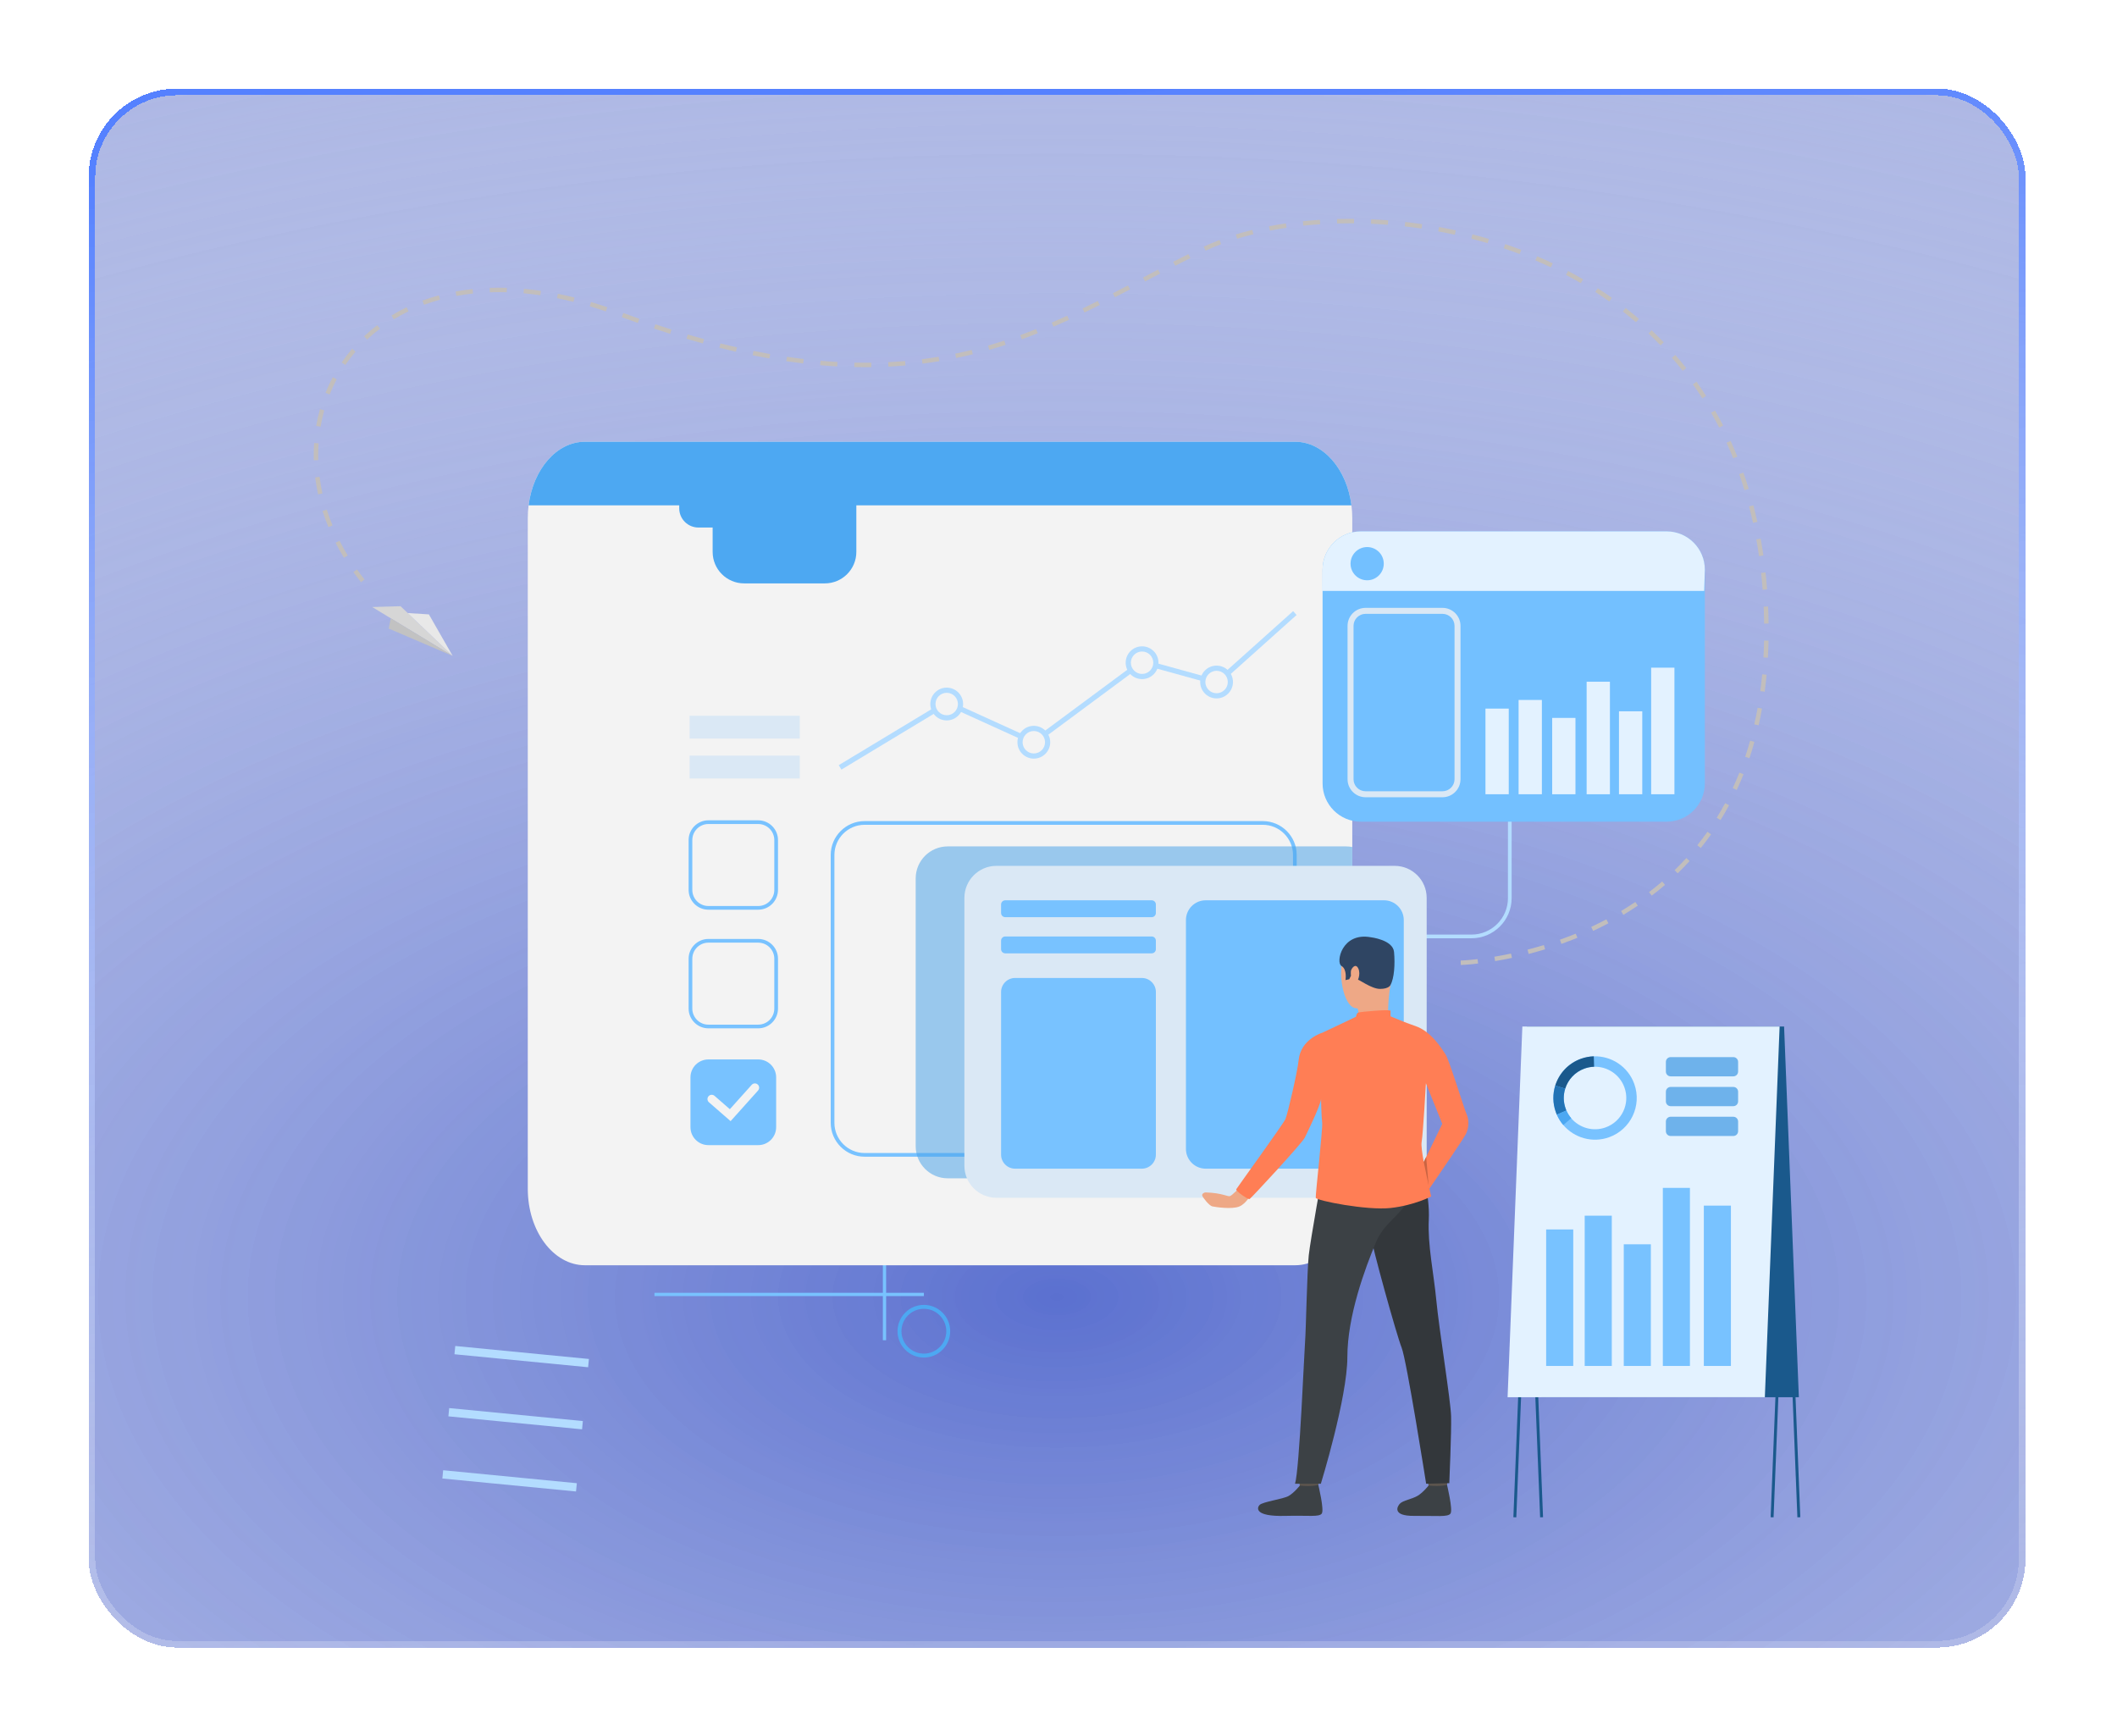 <?xml version="1.0" encoding="UTF-8"?>
<svg xmlns="http://www.w3.org/2000/svg" width="478" height="392" viewBox="0 0 478 392" fill="none">
  <g filter="url(#filter0_d_5169_6741)" data-figma-bg-blur-radius="200">
    <rect x="20" y="10" width="437.333" height="352" rx="20" fill="#D2D2D2" fill-opacity="0.2" style="mix-blend-mode:luminosity" shape-rendering="crispEdges"></rect>
    <rect x="20" y="10" width="437.333" height="352" rx="20" fill="#4860CB" fill-opacity="0.45" style="mix-blend-mode:multiply" shape-rendering="crispEdges"></rect>
    <rect x="20" y="10" width="437.333" height="352" rx="20" fill="url(#paint0_radial_5169_6741)" fill-opacity="0.8" style="mix-blend-mode:soft-light" shape-rendering="crispEdges"></rect>
    <rect x="20.75" y="10.75" width="435.833" height="350.5" rx="19.25" stroke="url(#paint1_linear_5169_6741)" stroke-width="1.5" shape-rendering="crispEdges"></rect>
    <path d="M332.252 201.847H263.232C258.234 201.847 254.169 197.783 254.169 192.785V144.522C254.169 139.524 258.234 135.458 263.232 135.458H332.252C337.251 135.458 341.316 139.524 341.316 144.522V192.785C341.316 197.782 337.251 201.847 332.252 201.847ZM263.232 136.294C258.694 136.294 255.003 139.984 255.003 144.522V192.785C255.003 197.322 258.694 201.014 263.232 201.014H332.252C336.79 201.014 340.482 197.323 340.482 192.785V144.522C340.482 139.984 336.79 136.294 332.252 136.294H263.232Z" fill="#B3DCFF"></path>
    <path d="M200.077 204.49H199.341V292.601H200.077V204.49Z" fill="#78C2FF"></path>
    <path d="M305.331 114.145V106.995C305.331 106.007 305.269 105.04 305.149 104.098C304.118 95.945 298.816 89.74 292.426 89.74H132.073C125.685 89.74 120.381 95.947 119.35 104.098C119.229 105.04 119.168 106.007 119.168 106.995V251.232C119.168 251.245 119.169 251.256 119.169 251.27V258.413C119.169 267.945 124.947 275.674 132.075 275.674H292.426C299.553 275.674 305.332 267.945 305.332 258.413V114.176C305.332 114.165 305.331 114.156 305.331 114.145Z" fill="#F3F3F3"></path>
    <path d="M285.13 251.165H195.221C191.001 251.165 187.567 247.733 187.567 243.514V183.042C187.567 178.822 191.001 175.391 195.221 175.391H285.13C289.351 175.391 292.784 178.823 292.784 183.042V243.514C292.784 247.733 289.351 251.165 285.13 251.165ZM195.221 176.225C191.461 176.225 188.402 179.283 188.402 183.042V243.514C188.402 247.273 191.461 250.331 195.221 250.331H285.13C288.89 250.331 291.948 247.272 291.948 243.514V183.042C291.948 179.283 288.889 176.225 285.13 176.225H195.221Z" fill="#78C2FF"></path>
    <g opacity="0.53">
      <path d="M305.331 181.243V251.232C305.331 252.881 305.157 254.475 304.835 255.985C304.528 256.023 304.216 256.045 303.898 256.045H213.991C209.994 256.045 206.754 252.806 206.754 248.808V188.337C206.754 184.34 209.994 181.102 213.991 181.102H303.898C304.389 181.101 304.868 181.15 305.331 181.243Z" fill="#4AA2E8"></path>
    </g>
    <path d="M305.148 104.099H119.351C120.381 95.947 125.686 89.739 132.074 89.739H292.426C298.815 89.739 304.119 95.947 305.148 104.099Z" fill="#4DA8F2"></path>
    <path d="M186.246 121.719H168.017C164.091 121.719 160.908 118.536 160.908 114.61V97.849C160.908 93.922 164.091 90.74 168.017 90.74H186.246C190.172 90.74 193.354 93.924 193.354 97.849V114.61C193.354 118.536 190.171 121.719 186.246 121.719Z" fill="#4DA8F2"></path>
    <path d="M172.789 109.107H157.704C155.306 109.107 153.362 107.164 153.362 104.766V97.671C153.362 95.272 155.306 93.329 157.704 93.329H172.789C175.187 93.329 177.131 95.272 177.131 97.671V104.766C177.131 107.164 175.187 109.107 172.789 109.107Z" fill="#4DA8F2"></path>
    <path d="M208.601 281.896H147.771V282.632H208.601V281.896Z" fill="#78C2FF"></path>
    <path d="M322.132 192.73V253.201C322.132 257.197 318.893 260.437 314.896 260.437H224.988C220.991 260.437 217.752 257.197 217.752 253.201V192.73C217.752 188.734 220.992 185.495 224.988 185.495H314.896C318.893 185.496 322.132 188.734 322.132 192.73Z" fill="#DAE8F5"></path>
    <path d="M260.043 197.081H226.978C226.457 197.081 226.034 196.658 226.034 196.137V194.217C226.034 193.696 226.456 193.273 226.978 193.273H260.043C260.564 193.273 260.986 193.696 260.986 194.217V196.137C260.986 196.658 260.564 197.081 260.043 197.081Z" fill="#78C2FF"></path>
    <path d="M260.043 205.248H226.978C226.457 205.248 226.034 204.825 226.034 204.305V202.384C226.034 201.863 226.456 201.44 226.978 201.44H260.043C260.564 201.44 260.986 201.863 260.986 202.384V204.305C260.986 204.825 260.564 205.248 260.043 205.248Z" fill="#78C2FF"></path>
    <path d="M257.813 253.868H229.209C227.456 253.868 226.035 252.447 226.035 250.694V213.981C226.035 212.228 227.456 210.807 229.209 210.807H257.813C259.566 210.807 260.987 212.228 260.987 213.981V250.694C260.986 252.447 259.565 253.868 257.813 253.868Z" fill="#78C2FF"></path>
    <path d="M180.575 151.604H155.706V156.757H180.575V151.604Z" fill="#DAE8F5"></path>
    <path d="M180.575 160.61H155.706V165.762H180.575V160.61Z" fill="#DAE8F5"></path>
    <path d="M312.492 253.868H272.24C269.773 253.868 267.773 251.868 267.773 249.401V197.738C267.773 195.271 269.773 193.271 272.24 193.271H312.492C314.959 193.271 316.959 195.271 316.959 197.738V249.401C316.959 251.868 314.959 253.868 312.492 253.868Z" fill="#73C0FF"></path>
    <path d="M208.601 296.512C205.323 296.512 202.656 293.844 202.656 290.566C202.656 287.289 205.323 284.622 208.601 284.622C211.879 284.622 214.546 287.289 214.546 290.566C214.546 293.844 211.879 296.512 208.601 296.512ZM208.601 285.506C205.81 285.506 203.54 287.776 203.54 290.566C203.54 293.357 205.81 295.628 208.601 295.628C211.392 295.628 213.662 293.356 213.662 290.566C213.662 287.775 211.392 285.506 208.601 285.506Z" fill="#4DA8F2"></path>
    <path d="M384.94 118.617V166.88C384.94 171.656 381.069 175.525 376.294 175.525H307.273C302.498 175.525 298.627 171.655 298.627 166.88V118.617C298.627 113.842 302.498 109.971 307.273 109.971H376.294C381.069 109.971 384.94 113.842 384.94 118.617Z" fill="#73C0FF"></path>
    <path d="M384.94 118.617L384.79 123.419H298.477L298.627 118.617C298.627 113.842 302.498 109.971 307.273 109.971H376.294C381.069 109.971 384.94 113.842 384.94 118.617Z" fill="#E3F2FF"></path>
    <path d="M325.701 170.004H308.335C306.091 170.004 304.266 168.178 304.266 165.934V131.314C304.266 129.07 306.091 127.245 308.335 127.245H325.701C327.945 127.245 329.77 129.071 329.77 131.314V165.934C329.77 168.178 327.945 170.004 325.701 170.004ZM308.335 128.595C306.836 128.595 305.615 129.815 305.615 131.314V165.934C305.615 167.433 306.836 168.653 308.335 168.653H325.701C327.201 168.653 328.421 167.433 328.421 165.934V131.314C328.421 129.815 327.201 128.595 325.701 128.595H308.335Z" fill="#DAE8F5"></path>
    <path d="M312.442 117.266C312.442 119.338 310.763 121.018 308.691 121.018C306.62 121.018 304.94 119.338 304.94 117.266C304.94 115.195 306.62 113.516 308.691 113.516C310.764 113.517 312.442 115.195 312.442 117.266Z" fill="#73C0FF"></path>
    <path d="M340.663 149.99H335.405V169.327H340.663V149.99Z" fill="#E3F2FF"></path>
    <path d="M348.144 148.039H342.887V169.328H348.144V148.039Z" fill="#E3F2FF"></path>
    <path d="M363.506 143.922H358.248V169.329H363.506V143.922Z" fill="#E3F2FF"></path>
    <path d="M355.726 152.091H350.469V169.329H355.726V152.091Z" fill="#E3F2FF"></path>
    <path d="M370.81 150.6H365.552V169.328H370.81V150.6Z" fill="#E3F2FF"></path>
    <path d="M378.072 140.748H372.814V169.328H378.072V140.748Z" fill="#E3F2FF"></path>
    <path d="M102.212 138.099L84.051 127.06L90.438 126.871L102.212 138.099Z" fill="#D6D6D6"></path>
    <path d="M102.212 138.1L96.841 128.717L92.059 128.417L102.212 138.1Z" fill="#E8E8E8"></path>
    <path d="M88.228 129.598L87.772 131.921L102.212 138.099L88.228 129.598Z" fill="#C2C2C2"></path>
    <path d="M400.457 332.588L399.797 332.562L403.117 249.205H345.689L342.368 332.588L341.709 332.562L345.056 248.544H403.804L400.457 332.588Z" fill="#1A598C"></path>
    <path d="M405.836 332.588L402.515 249.205H345.086L348.406 332.562L347.747 332.588L344.399 248.544H403.148L406.495 332.562L405.836 332.588Z" fill="#1A598C"></path>
    <path d="M348.077 305.468H406.165L402.831 221.769H344.743L348.077 305.468Z" fill="#1A598C"></path>
    <path d="M398.488 305.468H340.4L343.734 221.769H401.822L398.488 305.468Z" fill="#E3F2FF"></path>
    <path d="M369.009 234.739C367.6 230.8 363.833 228.379 359.865 228.498C358.903 228.527 357.931 228.705 356.976 229.047C354.085 230.08 352.012 232.383 351.161 235.104C350.571 236.989 350.567 239.076 351.284 241.08C351.354 241.278 351.431 241.475 351.514 241.666C351.891 242.534 352.386 243.319 352.973 244.01C355.437 246.906 359.524 248.129 363.315 246.773C368.211 245.021 370.76 239.635 369.009 234.739ZM362.522 244.554C359.679 245.571 356.615 244.653 354.769 242.482C354.329 241.965 353.956 241.377 353.674 240.726C353.612 240.581 353.555 240.435 353.501 240.286C352.964 238.784 352.967 237.22 353.409 235.807C354.047 233.767 355.601 232.04 357.768 231.265C358.484 231.01 359.213 230.876 359.934 230.855C362.909 230.765 365.733 232.58 366.789 235.534C368.102 239.202 366.192 243.241 362.522 244.554Z" fill="#78C2FF"></path>
    <path d="M353.41 235.806L351.161 235.104C352.013 232.383 354.086 230.081 356.976 229.047C357.931 228.705 358.903 228.527 359.865 228.498L359.935 230.853C359.214 230.875 358.485 231.008 357.769 231.263C355.602 232.039 354.048 233.766 353.41 235.806Z" fill="#1A598C"></path>
    <path d="M353.675 240.726L351.515 241.665C351.432 241.474 351.355 241.277 351.285 241.079C350.568 239.075 350.572 236.988 351.162 235.103L353.411 235.805C352.969 237.218 352.966 238.783 353.503 240.284C353.556 240.434 353.613 240.581 353.675 240.726Z" fill="#2273B5"></path>
    <path d="M352.974 244.009C352.387 243.319 351.892 242.533 351.515 241.665L353.675 240.726C353.957 241.376 354.329 241.965 354.77 242.482L352.974 244.009Z" fill="#4DA8F2"></path>
    <path d="M391.366 233.024H377.223C376.625 233.024 376.141 232.54 376.141 231.942V229.758C376.141 229.159 376.625 228.675 377.223 228.675H391.366C391.965 228.675 392.449 229.159 392.449 229.758V231.942C392.449 232.54 391.965 233.024 391.366 233.024Z" fill="#6EB2EB"></path>
    <path d="M391.366 239.757H377.223C376.625 239.757 376.141 239.273 376.141 238.675V236.491C376.141 235.893 376.625 235.409 377.223 235.409H391.366C391.965 235.409 392.449 235.893 392.449 236.491V238.675C392.449 239.272 391.965 239.757 391.366 239.757Z" fill="#6EB2EB"></path>
    <path d="M391.366 246.49H377.223C376.625 246.49 376.141 246.006 376.141 245.408V243.223C376.141 242.625 376.625 242.141 377.223 242.141H391.366C391.965 242.141 392.449 242.625 392.449 243.223V245.408C392.449 246.006 391.965 246.49 391.366 246.49Z" fill="#6EB2EB"></path>
    <path d="M355.224 267.59H349.107V298.408H355.224V267.59Z" fill="#78C2FF"></path>
    <path d="M363.929 264.481H357.812V298.408H363.929V264.481Z" fill="#78C2FF"></path>
    <path d="M372.749 270.938H366.634V298.409H372.749V270.938Z" fill="#78C2FF"></path>
    <path d="M381.571 258.205H375.454V298.408H381.571V258.205Z" fill="#78C2FF"></path>
    <path d="M390.826 262.21H384.71V298.408H390.826V262.21Z" fill="#78C2FF"></path>
    <path d="M322.178 322.66C322.178 322.66 322.546 325.363 322.592 325.77C322.639 326.175 326.695 325.53 326.695 325.53L327.024 322.312C327.024 322.312 322.685 322.279 322.178 322.66Z" fill="#5C544D"></path>
    <path d="M322.549 325.426C322.549 325.426 321.264 327.056 320.021 327.766C318.778 328.476 316.825 328.757 316.09 329.493C315.559 330.023 314.156 332.307 319.319 332.261C324.481 332.214 326.97 332.583 327.523 331.708C328.077 330.831 326.723 325.243 326.723 325.243C326.723 325.243 325.501 325.708 322.549 325.426Z" fill="#3C4145"></path>
    <path d="M293.113 322.66C293.113 322.66 293.482 325.363 293.528 325.77C293.574 326.175 297.631 325.53 297.631 325.53L297.959 322.312C297.959 322.312 293.62 322.279 293.113 322.66Z" fill="#5C544D"></path>
    <path d="M293.485 325.426C293.485 325.426 292.199 327.056 290.957 327.766C289.714 328.476 285.14 329.059 284.405 329.794C283.874 330.324 282.991 332.46 290.256 332.261C295.417 332.118 297.907 332.583 298.461 331.708C299.014 330.831 297.66 325.243 297.66 325.243C297.66 325.243 296.509 325.739 293.485 325.426Z" fill="#3C4145"></path>
    <path d="M320.736 252.864C320.736 252.864 322.894 259.573 322.61 265.353C322.327 271.135 323.727 277.461 324.299 283.502C324.938 290.234 327.549 306.174 327.644 309.775C327.74 313.377 327.239 324.877 327.239 324.877L322.01 325.004C322.01 325.004 317.618 297.138 316.481 294.294C315.343 291.451 309.704 271.181 309.514 268.906C309.324 266.631 320.736 252.864 320.736 252.864Z" fill="#33373B"></path>
    <path d="M298.755 254.058C298.755 254.058 295.882 269.903 295.503 273.442C295.124 276.98 294.871 290.567 294.682 292.778C294.493 294.99 293.418 321.719 292.407 325.005H298.237C298.237 325.005 304.224 305.574 304.224 296.38C304.224 287.187 308.188 276.395 310.747 270.328C313.306 264.263 319.163 264.118 320.736 252.864C320.736 252.864 300.885 250.488 298.755 254.058Z" fill="#3C4145"></path>
    <path d="M310.645 202.062C310.645 202.062 305.295 200.967 303.569 205.179C301.841 209.392 303.273 217.059 305.969 217.606C308.665 218.154 312.414 217.059 313.341 214.447C314.268 211.835 314.901 208.17 314.479 205.853C314.058 203.535 312.078 202.525 310.645 202.062Z" fill="#EEA886"></path>
    <path d="M279.879 258.131C279.879 258.131 278.264 259.866 277.727 260.056C277.19 260.245 276.104 259.361 272.232 259.226C271.893 259.214 271.308 259.542 271.466 259.985C271.624 260.427 273.008 262.226 273.735 262.384C274.462 262.541 278.253 263.11 279.88 262.384C281.508 261.656 282.55 259.509 282.55 259.509L279.879 258.131Z" fill="#EEA886"></path>
    <path d="M306.547 217.696C306.547 217.696 306.971 219.028 306.729 219.755C306.487 220.482 313.385 219.418 313.385 219.418C313.385 219.418 313.37 215.674 313.948 212.419C314.524 209.163 306.547 217.696 306.547 217.696Z" fill="#EEA886"></path>
    <path d="M313.947 212.419C313.947 212.419 313.594 213.278 311.604 213.278C309.614 213.278 306.838 211.065 305.982 210.909C305.127 210.752 305.044 210.277 305.044 210.277L304.652 211.096L303.799 211.286C303.799 211.286 304.222 208.851 302.889 208.095C301.556 207.339 302.946 200.417 309.518 201.618C309.518 201.618 314.509 202.187 314.762 204.936C315.017 207.685 314.806 210.896 313.947 212.419Z" fill="#2F4563"></path>
    <path d="M331.183 241.667C330.634 240.486 327.224 229.315 326.382 228.052C325.539 226.787 323.179 222.87 319.556 221.65C315.933 220.427 311.975 218.575 311.975 218.575L306.182 219.557C306.182 219.557 302.818 221.19 298.612 223.153C298.612 223.153 293.692 224.576 293.223 229.348C292.974 231.878 290.743 241.532 290.238 242.669C289.733 243.807 279.348 258.13 279.137 258.51C278.928 258.888 281.814 260.888 282.149 260.721C282.487 260.551 294.072 248.062 294.62 246.84C294.62 246.84 298.194 239.604 298.278 238.129C298.278 238.129 298.369 242.331 298.536 243.51C298.705 244.692 297 259.807 297.083 260.439C297.168 261.07 308.621 263.335 313.97 262.746C319.321 262.157 323.149 260.142 323.149 260.142C323.149 260.142 322.979 259.448 322.737 258.385C325.276 254.689 330.407 247.182 330.988 246.036C331.652 244.724 331.73 242.846 331.183 241.667ZM322.02 251.236L321.474 252.359C321.111 250.376 320.869 248.602 320.989 247.892C321.327 245.912 321.959 234.581 321.959 234.581L325.653 243.743L322.02 251.236Z" fill="#FF7E55"></path>
    <path d="M306.139 220.01C306.139 220.01 306.161 218.708 306.75 218.584C307.339 218.459 313.254 217.89 313.977 218.175V219.689C313.977 219.689 312.584 220.548 306.139 220.01Z" fill="#FF7E55"></path>
    <path d="M305.019 209.268C305.057 208.794 306.012 207.306 306.676 208.633C307.339 209.96 306.518 212.014 305.87 211.95C305.223 211.888 304.924 210.468 305.019 209.268Z" fill="#EEA886"></path>
    <path d="M102.795 293.903L102.614 295.768L132.794 298.701L132.975 296.835L102.795 293.903Z" fill="#B3DCFF"></path>
    <path d="M101.424 307.922L101.243 309.788L131.423 312.717L131.604 310.851L101.424 307.922Z" fill="#B3DCFF"></path>
    <path d="M100.061 321.955L99.88 323.822L130.061 326.751L130.242 324.885L100.061 321.955Z" fill="#B3DCFF"></path>
    <path d="M189.983 163.762L189.379 162.762L213.798 148.02L233.356 156.91L257.798 138.801L274.686 143.467L291.977 127.985L292.756 128.855L274.989 144.764L258.036 140.08L233.499 158.259L213.875 149.339L189.983 163.762Z" fill="#B3DCFF"></path>
    <path d="M236.544 157.586C236.544 159.307 235.149 160.703 233.427 160.703C231.706 160.703 230.31 159.307 230.31 157.586C230.31 155.864 231.706 154.469 233.427 154.469C235.149 154.469 236.544 155.864 236.544 157.586Z" fill="#F3F3F3"></path>
    <path d="M233.428 161.286C231.387 161.286 229.727 159.625 229.727 157.585C229.727 155.544 231.387 153.883 233.428 153.883C235.469 153.883 237.129 155.544 237.129 157.585C237.129 159.625 235.469 161.286 233.428 161.286ZM233.428 155.052C232.032 155.052 230.896 156.188 230.896 157.585C230.896 158.981 232.032 160.117 233.428 160.117C234.824 160.117 235.96 158.981 235.96 157.585C235.96 156.188 234.824 155.052 233.428 155.052Z" fill="#B3DCFF"></path>
    <path d="M260.986 139.631C260.986 141.353 259.59 142.748 257.869 142.748C256.148 142.748 254.753 141.353 254.753 139.631C254.753 137.91 256.149 136.514 257.869 136.514C259.591 136.515 260.986 137.91 260.986 139.631Z" fill="#F3F3F3"></path>
    <path d="M257.869 143.332C255.829 143.332 254.169 141.672 254.169 139.631C254.169 137.59 255.829 135.93 257.869 135.93C259.911 135.93 261.571 137.59 261.571 139.631C261.571 141.672 259.911 143.332 257.869 143.332ZM257.869 137.099C256.474 137.099 255.337 138.235 255.337 139.631C255.337 141.027 256.474 142.164 257.869 142.164C259.267 142.164 260.402 141.028 260.402 139.631C260.402 138.234 259.267 137.099 257.869 137.099Z" fill="#B3DCFF"></path>
    <path d="M277.81 143.986C277.81 145.708 276.415 147.103 274.694 147.103C272.972 147.103 271.577 145.707 271.577 143.986C271.577 142.265 272.972 140.869 274.694 140.869C276.415 140.87 277.81 142.265 277.81 143.986Z" fill="#F3F3F3"></path>
    <path d="M274.693 147.688C272.652 147.688 270.991 146.028 270.991 143.987C270.991 141.946 272.652 140.286 274.693 140.286C276.734 140.286 278.394 141.946 278.394 143.987C278.394 146.028 276.734 147.688 274.693 147.688ZM274.693 141.454C273.297 141.454 272.161 142.59 272.161 143.986C272.161 145.382 273.297 146.519 274.693 146.519C276.09 146.519 277.225 145.383 277.225 143.986C277.225 142.589 276.09 141.454 274.693 141.454Z" fill="#B3DCFF"></path>
    <path d="M216.875 148.958C216.875 150.679 215.48 152.075 213.758 152.075C212.037 152.075 210.641 150.68 210.641 148.958C210.641 147.236 212.037 145.841 213.758 145.841C215.48 145.841 216.875 147.236 216.875 148.958Z" fill="#F3F3F3"></path>
    <path d="M213.759 152.659C211.718 152.659 210.058 150.998 210.058 148.957C210.058 146.917 211.718 145.256 213.759 145.256C215.8 145.256 217.46 146.917 217.46 148.957C217.46 150.998 215.8 152.659 213.759 152.659ZM213.759 146.425C212.363 146.425 211.227 147.561 211.227 148.957C211.227 150.353 212.363 151.49 213.759 151.49C215.155 151.49 216.292 150.354 216.292 148.957C216.291 147.562 215.155 146.425 213.759 146.425Z" fill="#B3DCFF"></path>
    <path d="M171.2 195.395H159.95C157.488 195.395 155.484 193.391 155.484 190.929V179.679C155.484 177.216 157.487 175.214 159.95 175.214H171.2C173.662 175.214 175.666 177.216 175.666 179.679V190.929C175.666 193.392 173.663 195.395 171.2 195.395ZM159.95 176.048C157.948 176.048 156.319 177.677 156.319 179.679V190.929C156.319 192.931 157.948 194.561 159.95 194.561H171.2C173.202 194.561 174.831 192.931 174.831 190.929V179.679C174.831 177.676 173.203 176.048 171.2 176.048H159.95Z" fill="#78C2FF"></path>
    <path d="M171.2 222.181H159.95C157.488 222.181 155.484 220.178 155.484 217.715V206.466C155.484 204.003 157.487 202 159.95 202H171.2C173.662 202 175.666 204.003 175.666 206.466V217.715C175.666 220.178 173.663 222.181 171.2 222.181ZM159.95 202.835C157.948 202.835 156.319 204.463 156.319 206.466V217.715C156.319 219.718 157.948 221.347 159.95 221.347H171.2C173.202 221.347 174.831 219.718 174.831 217.715V206.466C174.831 204.463 173.203 202.835 171.2 202.835H159.95Z" fill="#78C2FF"></path>
    <path d="M171.2 248.55H159.95C157.714 248.55 155.902 246.737 155.902 244.502V233.251C155.902 231.016 157.715 229.203 159.95 229.203H171.2C173.436 229.203 175.248 231.016 175.248 233.251V244.502C175.248 246.737 173.436 248.55 171.2 248.55Z" fill="#78C2FF"></path>
    <path d="M164.962 243.138L160.071 238.874C159.67 238.524 159.628 237.915 159.978 237.515C160.328 237.114 160.936 237.073 161.337 237.422L164.795 240.438L169.727 234.936C170.083 234.54 170.691 234.506 171.087 234.862C171.483 235.217 171.517 235.827 171.161 236.222L164.962 243.138Z" fill="#F3F3F3"></path>
    <path d="M329.836 207.88L329.807 206.878C329.822 206.877 331.241 206.834 333.623 206.554L333.74 207.549C331.31 207.835 329.895 207.878 329.836 207.88ZM337.581 207.001L337.415 206.012C338.66 205.804 339.926 205.563 341.178 205.295L341.387 206.275C340.12 206.545 338.84 206.79 337.581 207.001ZM345.156 205.385L344.904 204.415C346.136 204.095 347.376 203.745 348.586 203.374L348.88 204.333C347.655 204.708 346.402 205.062 345.156 205.385ZM352.553 203.115L352.217 202.171C353.419 201.742 354.62 201.283 355.786 200.805L356.166 201.734C354.985 202.217 353.77 202.682 352.553 203.115ZM359.71 200.18L359.286 199.274C360.44 198.734 361.591 198.161 362.702 197.571L363.172 198.456C362.045 199.054 360.88 199.634 359.71 200.18ZM366.541 196.557L366.026 195.697C367.118 195.042 368.201 194.353 369.242 193.649L369.803 194.479C368.747 195.193 367.648 195.893 366.541 196.557ZM372.945 192.222L372.338 191.425C373.349 190.654 374.344 189.848 375.298 189.029L375.951 189.788C374.982 190.62 373.972 191.438 372.945 192.222ZM378.808 187.18L378.111 186.462C379.019 185.58 379.911 184.66 380.76 183.729L381.499 184.404C380.637 185.35 379.732 186.284 378.808 187.18ZM384.016 181.468L383.236 180.84C384.027 179.857 384.798 178.836 385.527 177.804L386.344 178.382C385.602 179.431 384.819 180.469 384.016 181.468ZM388.477 175.16L387.626 174.633C388.288 173.563 388.929 172.455 389.529 171.34L390.411 171.815C389.802 172.948 389.151 174.073 388.477 175.16ZM392.142 168.361L391.234 167.938C391.762 166.8 392.27 165.626 392.74 164.445L393.671 164.814C393.193 166.013 392.679 167.206 392.142 168.361ZM394.998 161.19L394.049 160.871C394.448 159.683 394.825 158.459 395.169 157.232L396.133 157.503C395.785 158.746 395.403 159.986 394.998 161.19ZM397.081 153.761L396.103 153.538C396.381 152.317 396.636 151.06 396.863 149.804L397.848 149.981C397.62 151.253 397.362 152.525 397.081 153.761ZM398.448 146.173L397.455 146.038C397.623 144.798 397.769 143.523 397.889 142.248L398.886 142.342C398.765 143.63 398.618 144.919 398.448 146.173ZM399.173 138.498L398.173 138.442C398.242 137.19 398.291 135.905 398.317 134.624L399.319 134.645C399.292 135.938 399.243 137.233 399.173 138.498ZM398.328 130.801C398.311 129.546 398.274 128.261 398.218 126.979L399.219 126.934C399.277 128.226 399.314 129.522 399.331 130.787L398.328 130.801ZM397.99 123.16C397.894 121.885 397.778 120.605 397.643 119.355L398.639 119.248C398.775 120.509 398.893 121.801 398.99 123.087L397.99 123.16ZM81.518 121.453C80.922 120.703 80.343 119.933 79.794 119.165L80.61 118.583C81.148 119.337 81.717 120.094 82.302 120.83L81.518 121.453ZM77.659 115.93C76.984 114.821 76.348 113.682 75.77 112.544L76.663 112.09C77.23 113.206 77.853 114.323 78.515 115.41L77.659 115.93ZM397.169 115.564C396.988 114.3 396.784 113.031 396.561 111.794L397.547 111.617C397.773 112.866 397.979 114.147 398.161 115.423L397.169 115.564ZM74.151 109.018C73.658 107.817 73.213 106.589 72.828 105.369L73.784 105.068C74.161 106.261 74.596 107.463 75.078 108.637L74.151 109.018ZM395.814 108.049C395.541 106.803 395.242 105.554 394.924 104.337L395.894 104.085C396.214 105.314 396.517 106.576 396.794 107.835L395.814 108.049ZM71.824 101.618C71.544 100.35 71.321 99.062 71.16 97.79L72.154 97.665C72.311 98.906 72.529 100.163 72.802 101.401L71.824 101.618ZM393.886 100.667C393.515 99.448 393.115 98.228 392.696 97.041L393.64 96.709C394.064 97.909 394.469 99.142 394.844 100.373L393.886 100.667ZM70.857 93.916C70.845 93.516 70.838 93.111 70.838 92.712C70.838 91.819 70.869 90.916 70.929 90.031L71.929 90.1C71.87 90.962 71.84 91.841 71.84 92.712C71.84 93.1 71.846 93.496 71.858 93.886L70.857 93.916ZM391.349 93.472C390.874 92.293 390.369 91.114 389.845 89.968L390.756 89.552C391.286 90.712 391.798 91.904 392.278 93.097L391.349 93.472ZM388.182 86.537C387.601 85.407 386.988 84.281 386.358 83.188L387.227 82.688C387.864 83.794 388.485 84.936 389.073 86.079L388.182 86.537ZM72.379 86.34L71.392 86.171C71.612 84.891 71.9 83.615 72.248 82.376L73.212 82.647C72.873 83.853 72.593 85.094 72.379 86.34ZM384.377 79.93C383.692 78.864 382.973 77.8 382.239 76.772L383.055 76.189C383.797 77.231 384.526 78.308 385.219 79.388L384.377 79.93ZM74.429 79.066L73.499 78.692C73.981 77.49 74.532 76.303 75.139 75.165L76.023 75.635C75.434 76.743 74.897 77.895 74.429 79.066ZM379.95 73.724C379.166 72.731 378.346 71.745 377.514 70.79L378.269 70.132C379.112 71.097 379.942 72.097 380.736 73.103L379.95 73.724ZM195.309 72.906C194.511 72.906 193.695 72.897 192.886 72.879L192.908 71.879C194.192 71.906 195.476 71.912 196.73 71.895L196.743 72.897C196.268 72.903 195.79 72.906 195.309 72.906ZM200.598 72.776L200.548 71.775C201.818 71.713 203.101 71.624 204.358 71.513L204.445 72.511C203.175 72.624 201.881 72.713 200.598 72.776ZM189.032 72.73C187.764 72.659 186.471 72.567 185.186 72.454L185.274 71.456C186.548 71.567 187.831 71.659 189.088 71.73L189.032 72.73ZM77.981 72.398L77.153 71.834C77.882 70.766 78.677 69.727 79.519 68.743L80.28 69.395C79.463 70.35 78.689 71.362 77.981 72.398ZM208.281 72.103L208.155 71.109C209.414 70.95 210.685 70.763 211.933 70.555L212.098 71.543C210.836 71.752 209.552 71.941 208.281 72.103ZM181.352 72.058C180.094 71.909 178.808 71.737 177.531 71.549L177.678 70.558C178.945 70.746 180.221 70.915 181.47 71.062L181.352 72.058ZM173.727 70.933C172.479 70.715 171.206 70.475 169.941 70.219L170.139 69.237C171.395 69.49 172.66 69.73 173.9 69.947L173.727 70.933ZM215.889 70.837L215.686 69.856C216.922 69.6 218.175 69.316 219.411 69.011L219.651 69.984C218.404 70.291 217.138 70.579 215.889 70.837ZM166.175 69.412C164.945 69.132 163.685 68.831 162.429 68.516L162.673 67.544C163.921 67.858 165.174 68.156 166.397 68.433L166.175 69.412ZM223.377 68.99L223.101 68.026C224.308 67.68 225.537 67.305 226.754 66.907L227.064 67.861C225.836 68.26 224.596 68.641 223.377 68.99ZM374.937 67.98C374.061 67.07 373.149 66.166 372.227 65.296L372.915 64.567C373.849 65.448 374.771 66.362 375.66 67.284L374.937 67.98ZM158.705 67.54C157.487 67.207 156.241 66.853 155.001 66.489L155.284 65.528C156.517 65.891 157.757 66.243 158.969 66.575L158.705 67.54ZM82.894 66.659L82.208 65.93C83.146 65.047 84.146 64.204 85.18 63.419L85.785 64.218C84.778 64.981 83.806 65.802 82.894 66.659ZM230.71 66.605L230.368 65.662C231.54 65.237 232.742 64.779 233.941 64.302L234.312 65.234C233.104 65.715 231.892 66.175 230.71 66.605ZM151.319 65.365C150.115 64.987 148.883 64.585 147.659 64.177L147.976 63.227C149.196 63.635 150.422 64.032 151.62 64.41L151.319 65.365ZM237.871 63.758L237.475 62.839C238.612 62.349 239.789 61.827 240.973 61.283L241.39 62.194C240.199 62.739 239.016 63.267 237.871 63.758ZM144.02 62.923C142.826 62.502 141.608 62.062 140.402 61.614L140.75 60.675C141.952 61.12 143.164 61.559 144.354 61.98L144.02 62.923ZM369.39 62.746C368.432 61.925 367.437 61.114 366.435 60.333L367.05 59.541C368.065 60.331 369.071 61.154 370.041 61.984L369.39 62.746ZM88.915 62.09L88.395 61.234C89.49 60.569 90.64 59.947 91.813 59.385L92.246 60.288C91.104 60.837 89.983 61.443 88.915 62.09ZM244.869 60.554L244.434 59.653C245.538 59.12 246.662 58.566 247.869 57.959L248.318 58.855C247.106 59.464 245.977 60.02 244.869 60.554ZM136.802 60.315C135.588 59.901 134.364 59.51 133.163 59.154L133.448 58.194C134.662 58.553 135.899 58.947 137.126 59.365L136.802 60.315ZM95.738 58.812L95.391 57.873C96.587 57.431 97.831 57.033 99.088 56.691L99.351 57.658C98.122 57.992 96.906 58.38 95.738 58.812ZM129.48 58.15C128.235 57.84 126.982 57.559 125.756 57.313L125.952 56.331C127.193 56.578 128.461 56.862 129.722 57.176L129.48 58.15ZM363.37 58.059C362.341 57.33 361.276 56.612 360.206 55.925L360.748 55.081C361.83 55.776 362.907 56.504 363.949 57.24L363.37 58.059ZM251.741 57.111L251.282 56.219C252.302 55.694 253.382 55.132 254.683 54.449L255.148 55.337C253.846 56.02 252.763 56.584 251.741 57.111ZM103.052 56.815L102.869 55.83C104.119 55.599 105.409 55.41 106.704 55.27L106.811 56.267C105.541 56.404 104.276 56.587 103.052 56.815ZM121.998 56.663C120.728 56.477 119.454 56.328 118.212 56.215L118.302 55.218C119.563 55.331 120.855 55.484 122.143 55.672L121.998 56.663ZM110.604 55.998L110.568 54.998C111.831 54.952 113.134 54.947 114.44 54.986L114.411 55.987C113.126 55.95 111.846 55.953 110.604 55.998ZM356.94 53.928C355.848 53.291 354.721 52.667 353.592 52.072L354.059 51.187C355.201 51.788 356.339 52.419 357.444 53.062L356.94 53.928ZM258.548 53.548L258.081 52.663C259.215 52.066 260.348 51.469 261.481 50.877L261.945 51.766C260.812 52.358 259.681 52.953 258.548 53.548ZM350.168 50.359C349.024 49.816 347.85 49.288 346.676 48.786L347.069 47.865C348.255 48.371 349.443 48.906 350.598 49.455L350.168 50.359ZM265.352 50.002L264.895 49.109C266.118 48.483 267.241 47.916 268.329 47.377L268.774 48.273C267.689 48.812 266.57 49.377 265.352 50.002ZM343.132 47.356C341.952 46.907 340.741 46.471 339.536 46.063L339.856 45.114C341.074 45.526 342.296 45.965 343.489 46.419L343.132 47.356ZM272.219 46.6L271.793 45.694C272.922 45.164 274.124 44.657 275.367 44.188L275.721 45.124C274.502 45.586 273.323 46.083 272.219 46.6ZM335.892 44.907C334.68 44.547 333.441 44.203 332.208 43.886L332.459 42.916C333.702 43.236 334.953 43.584 336.178 43.947L335.892 44.907ZM279.326 43.898L279.033 42.941C280.234 42.574 281.489 42.228 282.762 41.916L283.001 42.889C281.745 43.197 280.51 43.536 279.326 43.898ZM328.49 42.995C327.253 42.722 325.992 42.468 324.741 42.237L324.923 41.252C326.186 41.484 327.457 41.742 328.706 42.017L328.49 42.995ZM286.728 42.072L286.539 41.087C287.778 40.847 289.06 40.63 290.347 40.441L290.494 41.431C289.221 41.62 287.954 41.834 286.728 42.072ZM320.969 41.609C319.715 41.423 318.439 41.257 317.177 41.114L317.289 40.117C318.562 40.263 319.85 40.431 321.115 40.618L320.969 41.609ZM294.282 40.955L294.178 39.959C295.441 39.825 296.735 39.715 298.024 39.632L298.09 40.632C296.814 40.715 295.532 40.824 294.282 40.955ZM313.369 40.748C312.101 40.65 310.815 40.571 309.552 40.516L309.595 39.514C310.871 39.571 312.168 39.65 313.448 39.749L313.369 40.748ZM301.907 40.453L301.879 39.453C302.868 39.425 303.877 39.414 304.876 39.411C305.162 39.411 305.449 39.413 305.737 39.414L305.728 40.416C305.434 40.414 305.14 40.413 304.846 40.413C303.866 40.413 302.877 40.426 301.907 40.453Z" fill="#C2BEBC"></path>
    <path d="M322.566 257.632C322.51 257.376 321.685 253.473 321.497 252.488C321.49 252.454 321.484 252.425 321.48 252.397C321.478 252.384 321.476 252.372 321.473 252.361V252.359L322.019 251.235L322.566 257.632Z" fill="#C96442"></path>
  </g>
  <defs>
    <filter id="filter0_d_5169_6741" x="-180" y="-190" width="837.333" height="752" filterUnits="userSpaceOnUse" color-interpolation-filters="sRGB">
      <feFlood flood-opacity="0" result="BackgroundImageFix"></feFlood>
      <feColorMatrix in="SourceAlpha" type="matrix" values="0 0 0 0 0 0 0 0 0 0 0 0 0 0 0 0 0 0 127 0" result="hardAlpha"></feColorMatrix>
      <feOffset dy="10"></feOffset>
      <feGaussianBlur stdDeviation="10"></feGaussianBlur>
      <feComposite in2="hardAlpha" operator="out"></feComposite>
      <feColorMatrix type="matrix" values="0 0 0 0 0 0 0 0 0 0 0 0 0 0 0 0 0 0 0.35 0"></feColorMatrix>
      <feBlend mode="normal" in2="BackgroundImageFix" result="effect1_dropShadow_5169_6741"></feBlend>
      <feBlend mode="normal" in="SourceGraphic" in2="effect1_dropShadow_5169_6741" result="shape"></feBlend>
    </filter>
    <clipPath id="bgblur_0_5169_6741_clip_path" transform="translate(180 190)">
      <rect x="20" y="10" width="437.333" height="352" rx="20"></rect>
    </clipPath>
    <radialGradient id="paint0_radial_5169_6741" cx="0" cy="0" r="1" gradientUnits="userSpaceOnUse" gradientTransform="translate(238.667 283.122) rotate(90) scale(339.659 635.49)">
      <stop stop-color="#4860CB"></stop>
      <stop offset="1" stop-color="white" stop-opacity="0"></stop>
    </radialGradient>
    <linearGradient id="paint1_linear_5169_6741" x1="238.667" y1="362" x2="207.254" y2="12.826" gradientUnits="userSpaceOnUse">
      <stop stop-color="white" stop-opacity="0.19"></stop>
      <stop offset="1" stop-color="#5581FF"></stop>
    </linearGradient>
  </defs>
</svg>
